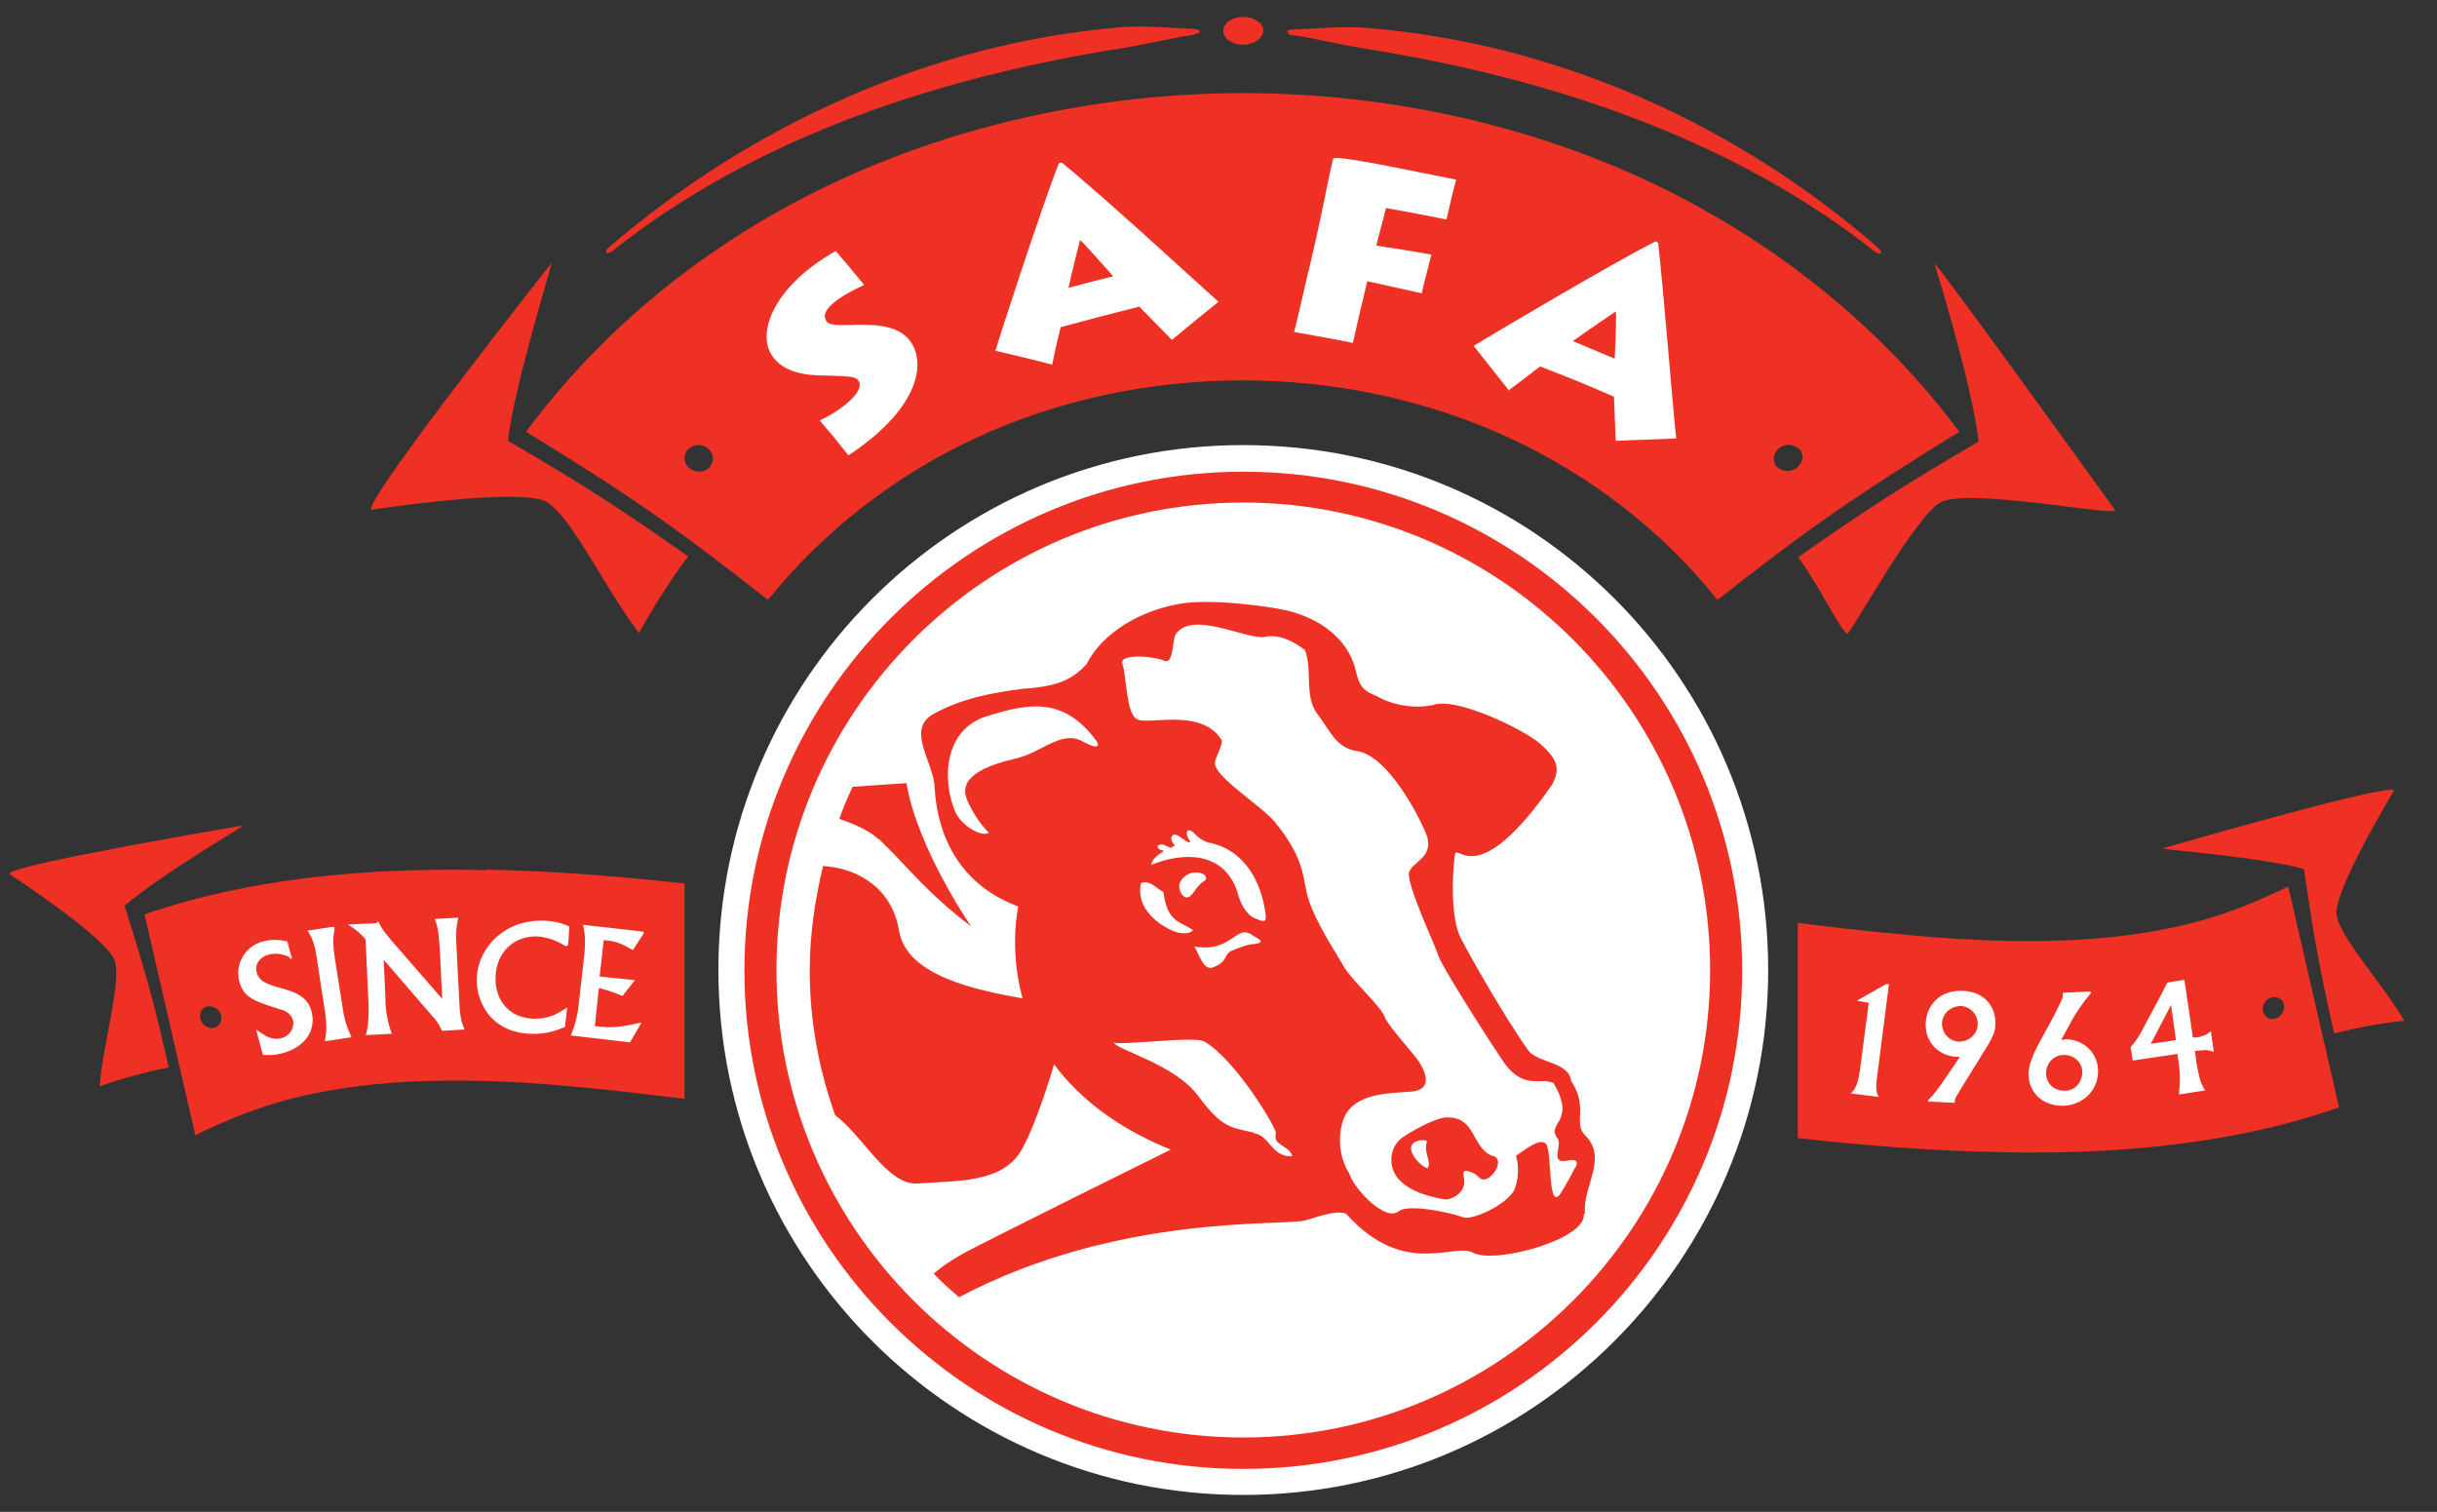 <?xml version="1.0" encoding="UTF-8"?>
<svg xmlns="http://www.w3.org/2000/svg" version="1.1" viewBox="0 0 403 250">
  <rect x="0" y="0" width="403" height="250" fill="#333333" stroke="none"/>
  <defs>
    <style>
      .cls-1, .cls-2 {
        fill: #fff;
      }

      .cls-2, .cls-3 {
        fill-rule: evenodd;
      }

      .cls-4 {
        fill: none;
        stroke: #fff;
        stroke-width: .3px;
      }

      .cls-3, .cls-5 {
        fill: #ee3124;
      }
    </style>
  </defs>
  <!-- Generator: Adobe Illustrator 28.7.5, SVG Export Plug-In . SVG Version: 1.2.0 Build 176)  -->
  <g>
    <g id="Layer_1">
      <g>
        <path class="cls-5" d="M80.4,143.9c-25.6-.7-44.2,3-56.5,7.3l8.4,36.5c10.7-5.1,25.8-11.8,64.9-7.8,5.4.5,10.8,1.2,16,1.8v-35.6c-10.7-1.2-22.1-2.1-32.8-2.3M35.1,170c-1,0-1.8-.7-2-1.7-.2-1,.5-1.9,1.5-1.9,1,0,1.9.7,2,1.7.1,1-.5,1.8-1.5,1.9"/>
        <path class="cls-1" d="M292.4,160.4c0,47.9-38.9,86.8-86.8,86.8s-86.8-38.9-86.8-86.8,38.8-86.8,86.8-86.8,86.8,38.8,86.8,86.8"/>
        <path class="cls-5" d="M205.6,242.9c-45.5,0-82.5-37-82.5-82.4s37-82.5,82.5-82.5,82.5,37,82.5,82.5-37,82.4-82.5,82.4M205.6,83.1c-42.6,0-77.2,34.7-77.2,77.3s34.6,77.3,77.2,77.3,77.2-34.7,77.2-77.3-34.7-77.3-77.2-77.3"/>
        <path class="cls-5" d="M246.9,191.2c-3.7-1.4-2.7-6.8-8-6.4-2.1.3-5.5,2.3-7,3.3-2.2,1.6-2.4,4.9-.6,6.9,2,2.1,4.8,2.8,7.4,3.3,1.3.3,3.9-1.2,3.4-3.5-.2-.9-.3-1.6,1.4-.9,1.3.6,1,1.3,2.2,1.1,1.5-.6,3-3.2,1.2-3.9M236.1,193.2c-1.3-.4-3.1-2.5-2.7-3.7.3-.9,1.9-1.2,2.6-.8-.7,1.9.8,3.4.1,4.4"/>
        <path class="cls-5" d="M145.3,138.7c4.9,4.7,7.8,8.8,15.3,14.5,0,0-8.9-12.9-10.7-23.7,0,0-3.4.2-8.9.6-.8,1.7-1.6,3.5-2.2,5.3,2.8,1,5.2,2.1,6.5,3.4"/>
        <path class="cls-5" d="M262.1,200.7c-.4-4.6,3.8-9.1.1-12.9-2.2-2.1.6-4.5-2.4-9.1-.4-3.1-5.3-2.9-7-4.9-4-5.6-9.7-15.7-11.2-18.6-1.7-3.2-1.5-10.4-1-13.9.4-2,3.6,6.4,16.1-11.6,1.1-2.3,1.3-3.8-2-6.7-2.7-2.4-14.1-7.9-17.8-6.4-2.5.5-5.5.3-8.5-1.1-2.1-1.2-3.4-.9-4.2-4.6-.9-4.1-4.5-8.1-10.8-9.8-2-.6-12.9-2.3-18.7-1.2-7.7,1.5-13,5.8-15,9.9-2.3,2.5-4.6,3.7-10.6,4.1-5.3.7-10.1,1.6-14.8,4.2-4.2,2.4-.5,7.1.2,11.4.2,1.5-.1,15.2,13.9,20.4,0,0-1.6,6.8.7,15.2-7.7-1.4-19.1-3.7-20.4-11.1-1.2-7.4-7.2-10.5-12.6-10.8-1.3,5.5-2.2,11.3-2.2,17.2,0,8.4,1.5,16.4,4.2,24,4.6,3.4,8.7,11.7,13.7,11.3,6.4-.5,13.9,0,17.1-5.5,1.8-3.1,3.9-9.1,5.4-14.2,3.9,5.2,9.9,10.3,19.3,14.1,0,0-31.2,15.4-34.7,17.4-1.6.9-3.1,1.9-4.5,3.1,1.3,1.4,2.8,2.7,4.2,3.9,26.3-13.9,53.5-11.7,57.2-12.7.5,0,5-1.9,6.8-1.1,9.7,10.8,17.9,4.6,21.1,6.5,3.8,1.8,18.6-2.3,18.2-6.4M179.5,122.9c-3.6-2.6-7.1,1.5-11.4,2.5-3.9.9-9.9,2.7-8.2,6.8.9,2.1,2,3.8,3.6,5.5-1.2.8-4.5-1.2-5.5-3.4-2.2-5-2.1-13.7,5.3-15.9,6.5-2,12.5-3.4,18,4.1.9,1.4-.7,1-1.8.3M207.4,187.3c-4-.9-5.3-.8-9.2-6-3.8-5.3-13.8-7.8-14-8.9,1.2.5,13.2-1.1,14.9-.2,5.1,2.8,12.1,14.5,11.9,15.2-.6,2.1,2.2,1.9,2.7,3.8-3.4.2-3.8-3.5-6.3-3.8M191.7,140.3c-.8-.5.4-.9,1-.5.2.1.6.3.9.4.2-.1.5-.3.7-.4-1.1-1-.6-2.4.7-1.5.7.5,1.3.9,1.6,1,0,0,.2,0,.2,0,0,0,0-.3-.2-.5-.7-1.1-.3-2.3,1.1-.8.5.6,1.3,1,2,1.3.7.1,1.3.3,1.9.5h0c4.1,1.5,7,5.7,7.7,11.5.2,1.5-.7,1-2.1.4-1.4-.8-2.3-2.9-2.6-4.3-2.3-6.7-9-6.5-14.2-4.4,0-.8,1-1.6,2.1-2.3-.4-.1-.8-.2-1-.4M206.6,154.3c1.4,1,2.9,1.4,1,1.8-1.3,0-2.6.6-3.9,1.1-1.4.6-.5,1.8-3.2,2.8-1.5.5-2.3-2.4-3-3.5,5.8,1.1,7-3.4,9.1-2.1M197,148c-1,1.1-2-.3-2-1.5,0-.9,1.2-2.2,2.5-2.2,1.6-.2,2.5.9,1.6,1.4-1,.6-1.5,1.7-2.1,2.3M192.4,147.5c.6,5.1,2.9,4.9,4.9,6.3-.6.7-1.9.6-2.9.3-2.7-1-6.7-3.9-5.7-8.1,1.5-.5,2.5.9,3.7,1.5M260.5,193c-.8,1.6-1.4,2.7-2.4,4.3-2.2,3.2-1.4-6.5-2.4-8.1-1-1.2-3.4.9-5,1.9.6,2.1.3,4.2-.3,5.7-1.4,2.5-6.9,5-8.4,4.5-2.8-1-9.3-2.2-10.7-1-2.2,1.8-7.4-3.7-8.2-6.3-1.6-2.5-2-6.1-.9-9,1.7-4.4,7.9-4.2,11.2-4.5,2.6-.2,3.3-2,1-5.3-.8-1.1-5-5.8-5.4-7-.4-1.5-5.4-6.1-6.6-8.1-1.2-2.1-5.1-7.9-6.2-12-.8-3.2-.5-6.2-5.4-12.2-2.5-2.9-9.8-7.3-9.9-9.7-.1-.7,1.7-3.6,1-4-3.4-5.2-12.3-2.2-13.9-3.3-1.8-.9-1.7-7.3-2.4-9.1-.6-1.9,5.8-1.2,7-.5,1.5.4,1.2-3.1,1.8-4.4,2.8-4.1,11.8,1,14.8.4,2.5-.5,4.9.9,6.6,2.2,1.3,3.4-.2,7.4,2,10.5,2.1,2.7,3.1,5.7,6.6,6.2,5,.7,10.2,10.5,11.6,14.1,1,3.6-2.5,4.2-3,6-.4,2.1,4.6,12.6,4.8,13.6.4,1.6,8.4,14.1,10.3,16.9,3.6,5.8,6.5,3.2,8.8,4.3,3.9,6.6-1.4,6.5.7,9.2.7,1.1-1.1,3.8,1,3.7.6,0,2.9-.8,1.9,1.1"/>
        <path class="cls-3" d="M297.4,92.1c11.4-8,17.4-11.8,29.8-19.1-1.1-9.6-7.3-29.4-7.3-29.4.4-.2,29.9,40.8,29.9,40.8-.7.9-24.7-3.8-29-1.3-4.2,2.5-14.8,21.7-15.3,21.7-.8,0-5.1-8.6-8.1-12.6"/>
        <path class="cls-3" d="M105.7,104.7c-5.3-6.8-11.2-19.3-15.3-21.7-4.4-2.5-29,1.3-29,1.3-1.2-1.6,29.8-40.8,29.8-40.8.2.1-6.1,19.8-7.2,29.4,12.4,7.2,18.4,11.1,29.8,19.1-3,4-5.7,8.3-8.1,12.6"/>
        <path class="cls-5" d="M273.9,30.6c-20.6-9.9-44.4-15.2-68.3-15.2s-47.7,5.3-68.3,15.1c-20.6,9.8-37.9,24.1-50.3,40.9,17,10.4,25,16,40,27.8,8.9-11.1,20.7-20.4,34.2-26.7,13.5-6.3,28.8-9.6,44.3-9.6s30.7,3.3,44.3,9.6c13.5,6.3,25.3,15.5,34.2,26.7,15-11.8,23.1-17.4,40-27.8-12.4-16.7-29.7-31-50.3-40.9M117.3,77.3c-.8.9-2.3.9-3.3.1-1-.8-1.1-2.2-.2-3.1.9-.9,2.4-1,3.3-.1,1,.8,1,2.2.2,3.1M293.9,77.3c-.8-.9-.8-2.2.2-3.1,1-.9,2.5-.8,3.4,0,.9.9.7,2.3-.3,3.1-1,.8-2.5.8-3.3-.1"/>
        <path class="cls-3" d="M197.6,5.6c.5,0,.8-.2.8-.4,0-.2-.3-.3-.9-.4-4-.2-8.4-.6-12.1-.3-31.2,2.6-60.8,15.9-84.6,36.3-.5.4-.7.8-.5,1,.2.1.7,0,1.1-.4,23.8-18.9,54.4-28.8,84.6-33.5,3.6-.6,7.7-1.6,11.6-2.2M205.6,7.4h0c-1.8,0-3.3-1-3.3-2.3,0-1.3,1.5-2.3,3.3-2.3s3.4,1.1,3.3,2.3c0,1.2-1.5,2.3-3.3,2.3M212.9,5.2h0c0-.2.4-.3.9-.3,4-.2,8.4-.6,12.1-.3,31.2,2.5,60.9,15.7,84.6,36.3.4.4.7.8.5,1-.2.1-.7,0-1.1-.4-23.8-18.8-54.4-28.8-84.5-33.5-3.6-.6-7.7-1.6-11.6-2.2-.5,0-.8-.2-.8-.4"/>
        <path class="cls-2" d="M135.6,69.5c3.8-1.8,7.4-4.8,6.4-6.5-.4-.7-1.3-.8-5.4-.9-3.2,0-7.1-.4-9-3.4-2.5-4,.6-11.5,10.6-17.2,1.9,2.2,2.8,3.3,4.7,5.6-5.1,2.4-7.2,4.4-6.3,5.9.5.9,2.1.8,5.4.7,2.7,0,7.1,0,8.9,3.3,2.2,4,.3,11.1-10.6,18.3-1.8-2.3-2.7-3.4-4.6-5.6"/>
        <path class="cls-2" d="M174,60.3c.4-2.1,1.2-5.5,1.4-6.2,5.2-1.4,7.8-2.1,13-3.4.6.6,3.7,3.8,5.4,5.5,3-2.5,4.6-3.8,7.7-6.3-2.3-2-18.4-16.9-25.9-23-.2,0-.3,0-.5.1-2.8,7.1-9.8,28.6-10.5,31,3.8.9,5.6,1.3,9.4,2.3M176.7,47.6c.5-2.5,1.9-7.9,1.9-7.9.2,0,3.7,4,5.5,6-3,.7-4.4,1.1-7.4,1.9"/>
        <path class="cls-2" d="M249.4,64.6c1.8-1.3,4.7-3.6,5.3-4,4.9,1.9,7.4,2.9,12.2,5,0,.8.2,5,.3,7.3,4-.2,6-.2,10-.4-.4-2.9-2-23.4-3-32.4-.2,0-.2-.1-.4-.2-7.3,3.7-27.9,15.9-30.1,17.3,2.3,2.9,3.4,4.3,5.7,7.2M260.1,56.4c2.2-1.6,7.1-4.9,7.1-4.9.1,0,0,5.1-.2,7.8-2.8-1.2-4.1-1.7-6.9-2.9"/>
        <path class="cls-2" d="M214,54.9c.6-2.1,2.5-10.8,2.8-11.8.5-2.1.7-3.2,1.2-5.3.2-.7,2.3-11.4,2.5-11.6.9-.6,15.5,2.6,20.3,3.5-.7,2.6-1,4-1.6,6.6-4-.8-6-1.2-10-1.9-.6,2.5-1,3.7-1.6,6.2,1,.2,4.1.6,9.1,1.5-.6,2.5-1,3.8-1.6,6.4-3.6-.8-5.4-1.2-9-2-.3,1.4-.5,2-.8,3.4-.2.6-1.4,6.2-1.6,6.8-3.9-.8-5.8-1.1-9.7-1.8"/>
        <path class="cls-1" d="M48.1,158.2c-.9-.4-2.1-.9-3.7-.5-1.5.4-2.5,1.7-2.1,3.1.4,1.7,2.1,2.2,4.7,2.9,2.9.8,4,2,4.4,3.7.7,2.9-1,5.6-4.7,6.6-1.4.4-2.3.3-3.1.3l-1-3.7c1,.7,2.4,1.7,4,1.2,1.5-.4,2.3-1.9,2-3.1-.3-1.2-1.5-1.8-2.1-1.9-4.4-1.4-6.1-1.9-6.8-4.6-.7-2.8,1-5.7,3.9-6.4,1.6-.4,2.8-.2,3.8,0l.7,2.7Z"/>
        <path class="cls-4" d="M48.1,158.2c-.9-.4-2.1-.9-3.7-.5-1.5.4-2.5,1.7-2.1,3.1.4,1.7,2.1,2.2,4.7,2.9,2.9.8,4,2,4.4,3.7.7,2.9-1,5.6-4.7,6.6-1.4.4-2.3.3-3.1.3l-1-3.7c1,.7,2.4,1.7,4,1.2,1.5-.4,2.3-1.9,2-3.1-.3-1.2-1.5-1.8-2.1-1.9-4.4-1.4-6.1-1.9-6.8-4.6-.7-2.8,1-5.7,3.9-6.4,1.6-.4,2.8-.2,3.8,0l.7,2.7Z"/>
        <path class="cls-1" d="M55.2,153.5c-.2,1.1-.4,2.1,0,4.8l1.3,8.3c.3,2,.6,3,1.4,4.8l-4,.6c.2-1.2.4-2.3-.1-5.3l-1.3-8.5c-.3-2-.7-3.1-1.4-4.2l4-.6Z"/>
        <path class="cls-4" d="M55.2,153.5c-.2,1.1-.4,2.1,0,4.8l1.3,8.3c.3,2,.6,3,1.4,4.8l-4,.6c.2-1.2.4-2.3-.1-5.3l-1.3-8.5c-.3-2-.7-3.1-1.4-4.2l4-.6Z"/>
        <path class="cls-1" d="M62.5,152.6c.4.8.6,1.2,2.1,3l8.7,10-.4-8.3c-.2-3.3-.4-4.2-.8-5.2l3.5-.2c-.2,1-.4,2-.3,3.9l.5,9.8c.1,2.8.5,3.8.8,4.5l-3.4.2c-.4-.9-1-1.8-1.7-2.5l-8.2-9.5.3,7.2c0,1.6.4,3.8,1,5.3l-3.9.2c.5-1.9.4-4.5.4-4.8l-.5-10.9c-.9-1.1-1.4-1.5-2.6-2.3l4.3-.2Z"/>
        <path class="cls-4" d="M62.5,152.6c.4.8.6,1.2,2.1,3l8.7,10-.4-8.3c-.2-3.3-.4-4.2-.8-5.2l3.5-.2c-.2,1-.4,2-.3,3.9l.5,9.8c.1,2.8.5,3.8.8,4.5l-3.4.2c-.4-.9-1-1.8-1.7-2.5l-8.2-9.5.3,7.2c0,1.6.4,3.8,1,5.3l-3.9.2c.5-1.9.4-4.5.4-4.8l-.5-10.9c-.9-1.1-1.4-1.5-2.6-2.3l4.3-.2Z"/>
        <path class="cls-1" d="M93.6,156.3c-1-.6-2.5-1.4-4.6-1.6-4-.2-7,2.6-7.2,6.7-.2,3.7,2,7,6.3,7.2,2.8.1,4.4-1,5.5-1.7l-.3,2.8c-1.2.5-2.9,1.2-5.7,1.1-7-.4-8.8-6-8.6-9.3.3-4.8,4.6-9.4,11.1-9.1,1.9.1,3,.5,3.9.9l-.2,2.9Z"/>
        <path class="cls-4" d="M93.6,156.3c-1-.6-2.5-1.4-4.6-1.6-4-.2-7,2.6-7.2,6.7-.2,3.7,2,7,6.3,7.2,2.8.1,4.4-1,5.5-1.7l-.3,2.8c-1.2.5-2.9,1.2-5.7,1.1-7-.4-8.8-6-8.6-9.3.3-4.8,4.6-9.4,11.1-9.1,1.9.1,3,.5,3.9.9l-.2,2.9Z"/>
        <path class="cls-1" d="M106.3,154.3l-1.7,2.6c-1.9-1.1-3-1.5-4.9-1.6l-.7,6.3,5.7.6-1.8,2.3c-2-.8-2.7-1-4-1.3l-.7,6.6c2.3.3,3.6.4,7.6-.5l-1.7,2.9-9.5-1.1c.4-1,.9-2.3,1.2-4.6l1-8.8c.1-1.2.2-3-.2-4.6l9.7,1.1Z"/>
        <path class="cls-4" d="M106.3,154.3l-1.7,2.6c-1.9-1.1-3-1.5-4.9-1.6l-.7,6.3,5.7.6-1.8,2.3c-2-.8-2.7-1-4-1.3l-.7,6.6c2.3.3,3.6.4,7.6-.5l-1.7,2.9-9.5-1.1c.4-1,.9-2.3,1.2-4.6l1-8.8c.1-1.2.2-3-.2-4.6l9.7,1.1Z"/>
        <path class="cls-3" d="M16.5,179.5c.5-6.8,3.6-17,2.5-20.6-1.2-3.8-17.5-14.4-17.5-14.4.1-1.5,38.7-8,38.7-8,0,.2-13.9,8.3-19.6,13.3,3.4,10.7,4.9,16,7.3,26.7-3.9.8-7.7,1.8-11.3,3.1"/>
        <path class="cls-5" d="M330.3,190.5c25.6.7,44.2-3,56.5-7.4l-8.4-36.5c-10.7,5.1-25.8,11.8-65,7.8-5.4-.5-10.8-1.1-16.1-1.8v35.6c10.7,1.2,22.1,2.1,32.8,2.3M374.2,166.6c.1-1,1-1.8,2-1.7,1,0,1.7.9,1.5,1.9-.2,1-1,1.7-2,1.7-.9,0-1.6-.9-1.5-1.9"/>
        <path class="cls-3" d="M397.6,168.8c-3.4-5.9-10.7-13.8-11.2-17.5-.6-3.9,9.5-20.6,9.5-20.6-.8-1.3-38.3,9.6-38.3,9.6,0,.2,16.1,1.4,23.4,3.4,1.6,11.1,2.6,16.6,5,27.2,3.8-1,7.7-1.7,11.5-2.1"/>
        <path class="cls-1" d="M311.8,162.9h.4c0,0-2,15.6-2,15.6-.2,1.6,0,2.3.2,2.7l-4-.5c.9-1.1,1.1-2.3,1.3-3.6l1.5-11.4-1.7-.3,4.4-2.5Z"/>
        <path class="cls-4" d="M311.8,162.9h.4c0,0-2,15.6-2,15.6-.2,1.6,0,2.3.2,2.7l-4-.5c.9-1.1,1.1-2.3,1.3-3.6l1.5-11.4-1.7-.3,4.4-2.5Z"/>
        <path class="cls-1" d="M318.9,182.1c1-1,1.9-2.2,2.7-3.4l2.8-4.1c-.2,0-.6,0-.9,0-2.4-.1-5.1-2-4.9-5.5.2-2.7,2.1-5.3,6.1-5.1,3.7.2,5.3,2.9,5.1,5.5,0,.7-.1,1.5-1.6,3.9l-4.7,7.6c-.3.5-.4.8-.4,1.2l-4.1-.2ZM321,169.1c-.1,1.7,1.2,3.2,2.9,3.3,1.7,0,3.2-1.2,3.3-2.9.1-1.7-1.2-3.2-2.9-3.3-1.7,0-3.2,1.2-3.3,2.9"/>
        <path class="cls-4" d="M318.9,182.1c1-1,1.9-2.2,2.7-3.4l2.8-4.1c-.2,0-.6,0-.9,0-2.4-.1-5.1-2-4.9-5.5.2-2.7,2.1-5.3,6.1-5.1,3.7.2,5.3,2.9,5.1,5.5,0,.7-.1,1.5-1.6,3.9l-4.7,7.6c-.3.5-.4.8-.4,1.2l-4.1-.2ZM321,169.1c-.1,1.7,1.2,3.2,2.9,3.3,1.7,0,3.2-1.2,3.3-2.9.1-1.7-1.2-3.2-2.9-3.3-1.7,0-3.2,1.2-3.3,2.9Z"/>
        <path class="cls-1" d="M345.6,164.2c-1.4,1.6-2.5,3.4-2.8,3.9l-2.2,4c.1,0,.7,0,1-.1,2.6,0,5.1,1.9,5.2,5,.1,2.9-2.1,5.5-5.5,5.7-3.1.1-5.6-1.8-5.7-5,0-1.3.4-2.6,1.6-4.9l2.5-4.6c.3-.6.5-1,.9-1.8.5-1,.7-1.4.7-2.1l4.3-.2ZM338.2,177.5c0,1.8,1.5,3.1,3.3,3,2,0,3-1.8,3-3.2,0-1.8-1.6-3.1-3.3-3-1.5,0-3,1.3-3,3.2"/>
        <path class="cls-4" d="M345.6,164.2c-1.4,1.6-2.5,3.4-2.8,3.9l-2.2,4c.1,0,.7,0,1-.1,2.6,0,5.1,1.9,5.2,5,.1,2.9-2.1,5.5-5.5,5.7-3.1.1-5.6-1.8-5.7-5,0-1.3.4-2.6,1.6-4.9l2.5-4.6c.3-.6.5-1,.9-1.8.5-1,.7-1.4.7-2.1l4.3-.2ZM338.2,177.5c0,1.8,1.5,3.1,3.3,3,2,0,3-1.8,3-3.2,0-1.8-1.6-3.1-3.3-3-1.5,0-3,1.3-3,3.2Z"/>
        <path class="cls-1" d="M361.1,162.2l1.4,9.5h.9c1.3-.3,1.7-.6,2.1-.9l.4,2.9c-.7-.2-1.1-.3-2.5-.1h-.6c0,0,.3,2.4.3,2.4.4,1.9.5,2.8,1.3,4.2l-3.9.6c0-.6.3-2.4,0-4.5l-.3-2.2-7.4,1.1-.3-2c.8-.9,1.5-2,2.1-3.2l3-5.6.9-1.8,2.6-.4ZM360,172.1l-.9-6.4-3.7,7.1,4.7-.7Z"/>
        <path class="cls-4" d="M361.1,162.2l1.4,9.5h.9c1.3-.3,1.7-.6,2.1-.9l.4,2.9c-.7-.2-1.1-.3-2.5-.1h-.6c0,0,.3,2.4.3,2.4.4,1.9.5,2.8,1.3,4.2l-3.9.6c0-.6.3-2.4,0-4.5l-.3-2.2-7.4,1.1-.3-2c.8-.9,1.5-2,2.1-3.2l3-5.6.9-1.8,2.6-.4ZM360,172.1l-.9-6.4-3.7,7.1,4.7-.7Z"/>
      </g>
    </g>
  </g>
</svg>